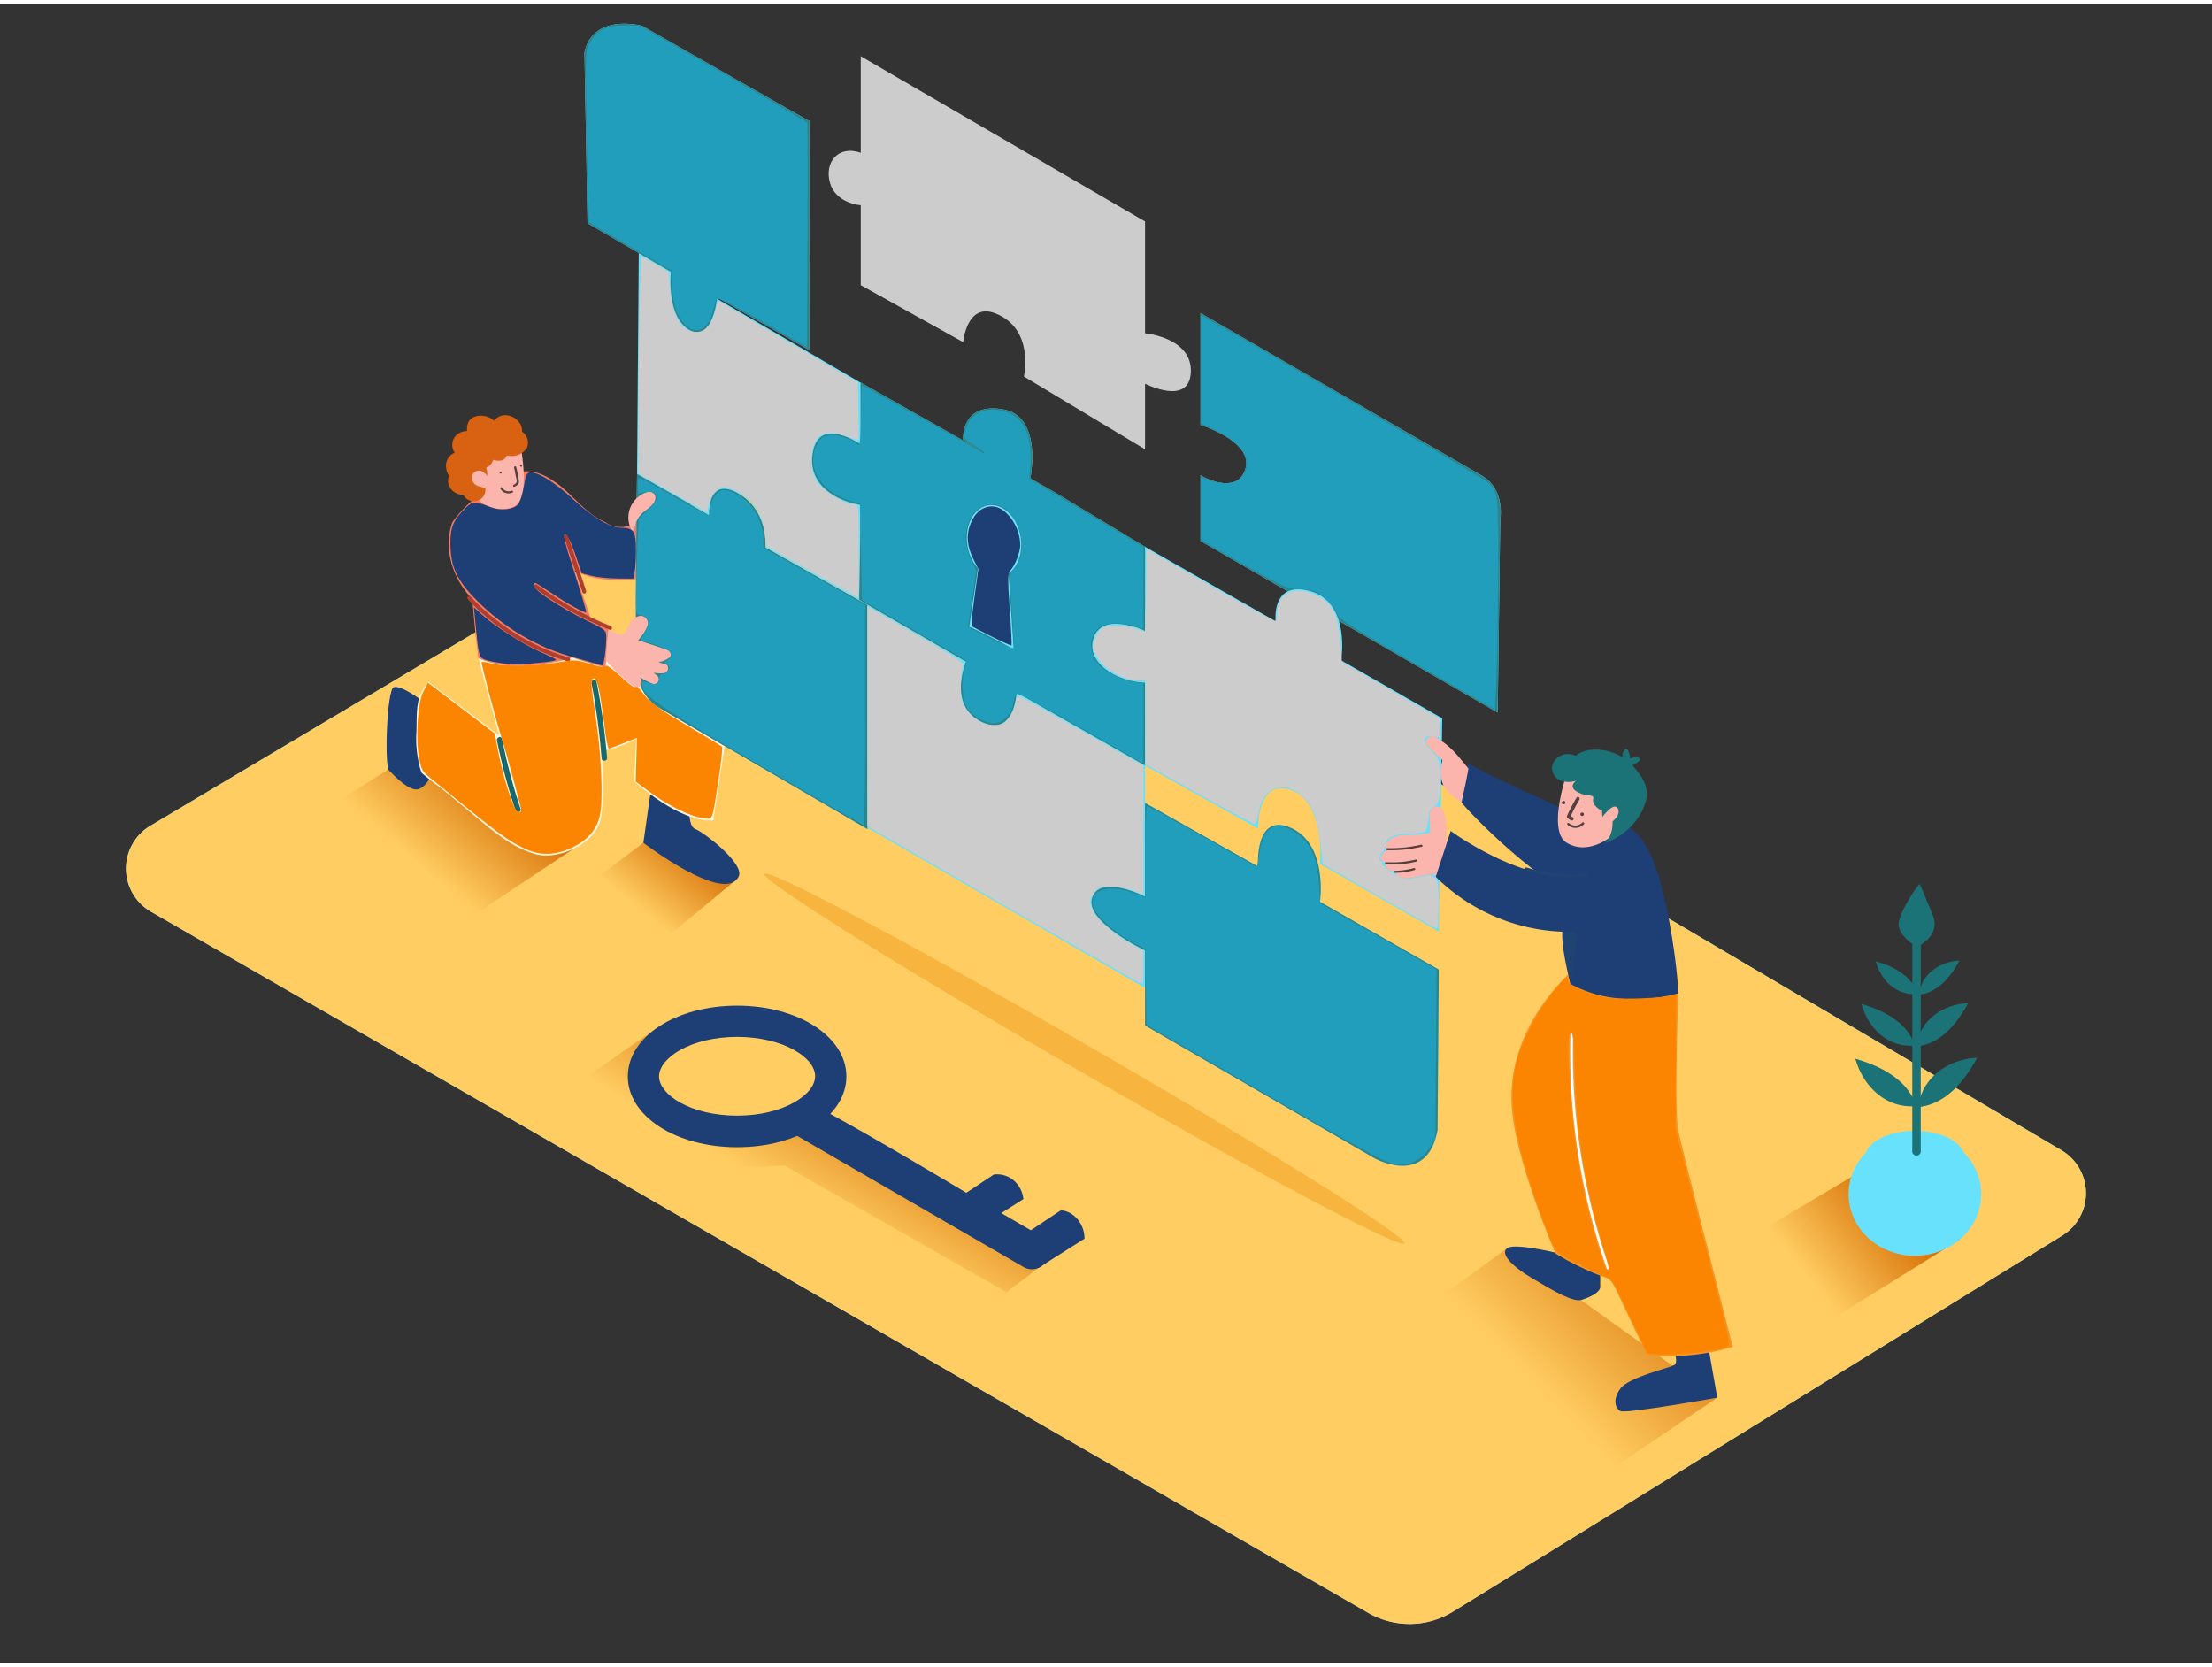 <svg xmlns="http://www.w3.org/2000/svg" xmlns:xlink="http://www.w3.org/1999/xlink" width="406" height="306" class="illustration styles_illustrationTablet__1DWOa" data-name="#1-10" viewBox="0 0 400 300"><rect x="0" y="0" width="400" height="300" fill="#333333" stroke="none"/><defs><linearGradient id="a" x1="303.9" x2="277.12" y1="223.01" y2="249.28" gradientUnits="userSpaceOnUse"><stop offset="0" stop-color="#d46a00"/><stop offset="1" stop-color="#ffcd62"/></linearGradient><linearGradient xlink:href="#a" id="b" x1="126.08" x2="115.39" y1="150.49" y2="163.48"/><linearGradient xlink:href="#a" id="c" x1="89.75" x2="75.05" y1="137.91" y2="155.09"/><linearGradient xlink:href="#a" id="d" x1="344.27" x2="326.67" y1="216.09" y2="230.05"/><linearGradient xlink:href="#a" id="e" x1="157.94" x2="144.98" y1="194.6" y2="216.82"/></defs><path fill="#6de2fc" d="m27.17 148.59 118-70.23a9 9 0 0 1 9.16 0L372.8 207.27a9 9 0 0 1 .15 15.39l-110.17 68a15 15 0 0 1-15.39.23L27.28 164.1a9 9 0 0 1-.11-15.51Z"/><path fill="#ffcd62" d="m27.17 148.6 118-70.23a9 9 0 0 1 9.16 0L372.8 207.28a9 9 0 0 1 .15 15.39l-110.17 68a15 15 0 0 1-15.39.23L27.28 164.11a9 9 0 0 1-.11-15.51Z"/><path fill="#f47a63" d="M115.4 93.43a5.79 5.79 0 0 1-1.22.75.2.2 0 0 1-.18.26h-.65a4.86 4.86 0 0 1-4-.82 12.1 12.1 0 0 1-2.68-1.62c-2-1.58-4-3.92-6.27-5.56 0 .46.06.92.11 1.36l.49 4.41.87 7.82c0 .14 0 .55.07.67 3.78 4.88 14.15 3.16 14.15 3.16s6.14-15.86-.69-10.43Z"/><path fill="url(#a)" d="m272.66 224.88-26.84 19.6 39.37 24.62 25.35-17.1"/><path fill="url(#b)" d="m116.33 151.66-12.2 9.24 14.27 9.63 14.28-11.81"/><path fill="url(#c)" d="m72.99 136.64-21.65 13.77 29.83 17.33 25.01-16.63"/><path fill="#1d3f75" d="M125 142.36s-1.09 6.07.68 6.78 9 6.34 7.9 8.6c-2.47 5.18-17.24-6.08-17.24-6.08l1.83-12.84"/><path fill="#fff7e1" d="M115.67 119.15c0 1.17-1 21.36-1 21.36s8.21 7.57 14.32 7.09l3-19.6"/><path fill="#fff7e1" d="M101.23 135.52s10.9 1.25 17.32-5.38c3.73-3.86 10.78-10.45 10.78-10.45l-26-1.91"/><path fill="#68e1fd" d="m115.51 45 40.14 23.47v11.16s-7.22-4.49-7.87 1.84c-.67 6.51 7.87 9.1 7.87 9.1l-.28 17.18-16.91-9.5s.33-7.46-5-9.82c-5.63-2.47-5.17 4-5.17 4L115.2 85l.31-40"/><path fill="#68e1fd" d="M155.65 50.83V36.37s-4.45-.27-5.55-4 1.47-6.93 5.55-5.48V9.43l51.41 29.88v20.22s8.52.75 8.28 7-8.28 2.11-8.28 2.11v11.87l-21.91-13.17s2-8.6-5.17-11.42c-5.19-2-5.81 5.21-5.81 5.21l-18.52-10.3" style="fill:#ccc"/><path fill="#68e1fd" d="M155.37 107.74v13.94s-7.75-5-10.26-.31S154 131 154 131v16.28l53.06 30.63v-40.23Z"/><path fill="#6de2fc" d="M121.33 48.39s-.93 8.22 3.44 10.58c4.12 2.22 4.93-5.94 4.93-5.94l16.69 9.56v-41.4L116.14 3.94s-8.92-2.42-10.45 4.83l.55 30.86ZM174.17 78.75s-.49-6.73 7.13-5.48 4.88 13.27 4.88 13.27M270.83 128.11l.46-34.88s1-5.48-3.4-8l-50.8-29.35V76.1s9.69 3 8.1 8-8.1 1.1-8.1 1.1v11.88ZM115.2 85l13.05 7.45s-.44-7.11 5.17-4 5 9.82 5 9.82l18.43 10.39v40.53l-38.29-22.3a9.31 9.31 0 0 1-3.4-5.89c-.42-3.78.04-36 .04-36Z"/><path fill="#6de2fc" d="m155.37 107.74 19.32 11.18s-3.35 7.81 2.72 10.82 6.42-5.28 6.42-5.28l23.23 13.22v-15s-7.77-.55-9.2-6 6.38-5.07 9.2-3.25v-15.3L190.24 88l-34.59-19.56v11.19s-6.92-4.78-8.46.62 2.42 9.28 8.46 10.32l-.28 17.18M207.06 144.45v16.94s-8.09-4.12-9.55.18 9.55 9.56 9.55 9.56v13.57l41.49 24s9.51 5.34 11.41-5.11l.22-29-21.48-12.26s1.47-10.34-5.21-13.34-6 6.95-6 6.95Z"/><path fill="#2c858d" d="M121.33 48.39s-.93 8.22 3.44 10.58c4.12 2.22 4.93-5.94 4.93-5.94l16.69 9.56v-41.4L116.14 3.94s-8.92-2.42-10.45 4.83l.55 30.86ZM174.17 78.75s-.49-6.73 7.13-5.48 4.88 13.27 4.88 13.27M270.83 128.11l.46-34.88s1-5.48-3.4-8l-50.8-29.35V76.1s9.69 3 8.1 8-8.1 1.1-8.1 1.1v11.88ZM115.2 85l13.05 7.45s-.44-7.11 5.17-4 5 9.82 5 9.82l18.43 10.39v40.53l-38.29-22.3a9.31 9.31 0 0 1-3.4-5.89c-.42-3.78.04-36 .04-36Z"/><path fill="#2c858d" d="m155.37 107.74 19.32 11.18s-3.35 7.81 2.72 10.82 6.42-5.28 6.42-5.28l23.23 13.22v-15s-7.77-.55-9.2-6 6.38-5.07 9.2-3.25v-15.3L190.24 88l-34.59-19.56v11.19s-6.92-4.78-8.46.62 2.42 9.28 8.46 10.32l-.28 17.18M207.06 144.45v16.94s-8.09-4.12-9.55.18 9.55 9.56 9.55 9.56v13.57l41.49 24s9.51 5.34 11.41-5.11l.22-29-21.48-12.26s1.47-10.34-5.21-13.34-6 6.95-6 6.95Z"/><path fill="#68e1fd" d="m207.06 98.13 23.61 13.47s-.86-7.54 6.38-5.42 5.48 12.49 5.48 12.49l18.27 10.48-.61 38.58-21.48-12.26s1-11.12-5.21-13.34-6 6.95-6 6.95l-20.45-11.4v-15c-5.19-.09-11-3.74-9.2-8.3s9.2-1 9.2-1V98.13"/><path fill="#1d3f75" d="M283.21 226.38c-.3-.37-9-2.37-10.55-1.49s.55 3.25 4.49 5.57 7.32 4.34 8.91 3.84 3.31-1.41 3.31-2.32v-9.19M302.63 243c0 .53 1.05 2.65 0 3.17s-8.16 2.18-9.61 4.18-.94 3.53 0 4.07 17.52-2.42 17.52-2.42l-2-11.29M297.9 153s-.95-3.94-6.62-5.71-4.91 10.81-4.91 10.81"/><path fill="#f7931e" d="M287.08 172.5c-.59.26-14.92 10.86-13.7 27.13.74 9.82 7.89 26.3 7.89 26.3s11.54 7.34 19 5.48"/><path fill="#f7931e" d="M284 177.19s-3.83 16.65-2.41 27 16.3 40.1 16.3 40.1a40.06 40.06 0 0 0 15.45-1.48s-9-35.14-9.83-39 0-24.93 0-24.93"/><path fill="#1d3f75" d="M289.43 148.45s-18.08-7.75-23.91-11.14c0 0-1.54 6.16-1.23 7s15.36 16.46 23.17 17.79M75.78 125.58s-3.32-2.45-4.57-2.06-1.73 14.22-.86 15.07 3.77 4 5.43 3.34 2.62-3.34 2.62-3.34"/><path fill="#fff7e1" d="m106.3 117.1-19.78 1.21 3.73 13.91-12.75-9.63c-2.48 2.65-2.07 5.47-2.2 9a20.47 20.47 0 0 0 .7 6.71c.07.24.15.47.24.7 1.19 1.09 2.57 2.05 3.52 2.8 2.29 1.81 4.51 3.7 6.76 5.56 3.18 2.62 6.21 5.13 10.24 6.33s11.08-1.81 11.9-6.51c1.43-8.42-1.18-21.69-2.36-30.08Z"/><path fill="#606060" d="m261.87 157.25-3.76-1.72c-.67-.31-1.25.69-.58 1l3.76 1.72c.71.3 1.25-.69.58-1ZM302.78 178q-3.17-9.94-5.66-20.08c-.18-.72-1.29-.41-1.11.31q2.48 10.14 5.66 20.08c.22.69 1.33.38 1.11-.31Z"/><path fill="#fbb5ad" d="M88.49 83.49c-.76-1.33-3.12-3.07-4.5-1.54a1.62 1.62 0 0 0 .23 2.25A6.79 6.79 0 0 0 87 85.34a.73.73 0 0 0 .94-.71.77.77 0 0 0 .55-1.14Z"/><path fill="#f47a63" d="m105.37 108.62-20.28-5s.63 8.8 1.42 14.67c3.63 1.63 8.05 1.6 11.9 1a25.41 25.41 0 0 0 7.88-2.24 17.78 17.78 0 0 0 2.32-1.44c-.31-2.08-2.99-4.84-3.24-6.99Z"/><path fill="#f47a63" d="M110 112.89c0 1.59-.42 5.51-.51 7.1-8.54-2.28-27-8.46-28.28-21.19a11.58 11.58 0 0 1 .6-5.12 24 24 0 0 1 4.26-4.48c2.18-2 4.88-4.07 7.88-4.6 3.69-.66 6.6 1.74 9.25 4.24 1 2.31-1.88 4.57-1.5 6.92l5.16 15.5 3.15 1.62"/><path fill="#fbb5ad" d="M94 79.19s2.24 10.41-1.19 11.73-6.93-1.08-7.54-3a14.81 14.81 0 0 1-.24-5s2.6-3.7 8.97-3.73Z"/><path fill="#d86212" d="M94.41 77.33c.11-2.53-3.42-4.13-5.05-2a3.67 3.67 0 0 0-3-.85c-1.5.26-2 1.32-1.9 2.73a2.75 2.75 0 0 0-2.23 1.09 2.46 2.46 0 0 0 0 2.83 2.52 2.52 0 0 0-1.55 2.73 3.07 3.07 0 0 0 .53 1.47 2.35 2.35 0 0 0-.15.5 2.43 2.43 0 0 0 1.13 2.43 2.79 2.79 0 0 0 1.59.48 2.15 2.15 0 0 0 2 1.16 2.07 2.07 0 0 0 2-1.91 2 2 0 0 0-.11-.84 4.88 4.88 0 0 0 .25-3.34 1.79 1.79 0 0 0 .43-.21 2 2 0 0 0 .81-1.2 2.88 2.88 0 0 0 1.49.13 1.37 1.37 0 0 0 1-.91 3.37 3.37 0 0 0 3.57-1.26 2.37 2.37 0 0 0-.81-3.03Z"/><path fill="#fbb5ad" d="M88.53 86.33a2.49 2.49 0 0 0-1.08-1.64 1.31 1.31 0 0 0-1.87.17 1.5 1.5 0 0 0 .08 1.74c.46.6 1.21.61 1.86.87.39.16.62-.23.54-.56a.5.5 0 0 0 .47-.58Z"/><path fill="#56403d" d="M93.34 83.72c0-.24-.42-.14-.37.1l.32 1.63a4.4 4.4 0 0 1 .15.75c0 .45-.22.53-.56.74a.19.19 0 0 0 .19.33c.44-.27.81-.4.78-1a21.35 21.35 0 0 0-.51-2.55ZM94.22 83.28a.19.19 0 0 0 0 .38.19.19 0 0 0 0-.38ZM90.52 84.53a.19.19 0 0 0 0 .38.19.19 0 0 0 0-.38ZM92.48 88a1.32 1.32 0 0 1-1.65-.54.19.19 0 0 0-.33.19 1.71 1.71 0 0 0 2.18.68c.22-.08.03-.41-.2-.33Z"/><path fill="#fbb5ad" d="M116 110.63a2.36 2.36 0 0 0-2.1 1.37c-.31.53-.51 1.1-.86 1.61-.57.82-1 .5-1.84.12s-1.67.9-.77 1.32a5.32 5.32 0 0 0 2.29.79 1.89 1.89 0 0 0 1.22-.88.71.71 0 0 0 1.22.29 8.22 8.22 0 0 0 1.92-2.79 1.36 1.36 0 0 0-1.08-1.83Z"/><path fill="#fbb5ad" d="M120.67 116.78q-5.31-1.78-10.67-3.54c-.22 1.8-.33 3.6-.47 5.4a26 26 0 0 0 5.23 4.82.86.86 0 0 0 1.28-.73 2.8 2.8 0 0 0-.28-1 11.59 11.59 0 0 0 2.31 1.19.86.86 0 0 0 .83-1.42l-.71-.58a7.14 7.14 0 0 0 1.8.08c.9-.08 1.22-1.44.23-1.67-.4-.09-.79-.2-1.18-.33a4.11 4.11 0 0 0 2-.83c.54-.4.17-1.17-.37-1.39ZM116.85 88.31a4.81 4.81 0 0 0-2.79 6.52.61.61 0 0 0 .64.39 4.62 4.62 0 0 1 1.7-3.38c.76-.63 1.71-1.21 2-2 .47-1.16-.45-1.9-1.55-1.53ZM267.53 155.37a24.94 24.94 0 0 1-6-4.22c.11-2 .23-6.41-2-6-1.08.22-1 1.46-1 2.32a21.11 21.11 0 0 0 .12 2.27c-2.54 1-6.59-.41-8 2.15a.77.77 0 0 0 0 .77 1.4 1.4 0 0 0 .25.28 2.89 2.89 0 0 0-1 .82.79.79 0 0 0 .1 1.24 2.07 2.07 0 0 0 .49.27.84.84 0 0 0 0 .21c0 .87.68 1.25 1.73 1.35a2 2 0 0 0 2.33 1.23 25 25 0 0 0 4.32-.8 42.51 42.51 0 0 1 4.47 2.16.78.78 0 0 0 1-1.14.75.75 0 0 0 .27-1 .83.83 0 0 0 0-1 .77.77 0 0 0 .62-.39c.48.28 1 .55 1.47.8.93.44 1.71-.88.83-1.32Z"/><path fill="#56403d" d="M257 152a24.39 24.39 0 0 1-6.12.63.19.19 0 0 0 0 .38 24.8 24.8 0 0 0 6.22-.64c.24-.01.13-.37-.1-.37ZM256.08 154.68a18.36 18.36 0 0 1-5.45.49c-.25 0-.25.37 0 .38a18.74 18.74 0 0 0 5.56-.5c.24-.05.13-.43-.11-.37ZM255.72 156.22a12.8 12.8 0 0 1-3.41.5.19.19 0 0 0 0 .38 13.19 13.19 0 0 0 3.51-.52.19.19 0 0 0-.1-.36Z"/><path fill="#1d3f75" d="M282.53 167.74c-.19 1.76.53 5.84 1.47 9.45a22 22 0 0 0 10.73 2.68 28.12 28.12 0 0 0 8.78-1c-.45-8.72-3.81-28.52-8-28.12-5.29.51-10.51 6.77-10.51 6.77-9.82 1.44-22.67-8-22.67-8l-2.7 8.29a34.39 34.39 0 0 0 22.9 9.93Z"/><path fill="#fbb5ad" d="M265.54 138.24c-2-2.42-3.31-4.24-6.1-5.73-.83-.44-2.09.53-1.42 1.42a21.83 21.83 0 0 0 2.79 2.75v.26a6.08 6.08 0 0 0 .22 4.38 9.49 9.49 0 0 0 3.27 3c.43-2.02.89-4.04 1.24-6.08Z"/><path fill="url(#d)" d="m335.58 211.62-19.83 11.76s.63 7.88 15.8 14.25l22.82-14.2"/><ellipse cx="346.27" cy="215.19" fill="#68e1fd" rx="11.99" ry="11.15"/><ellipse cx="346.26" cy="208.6" fill="#68e1fd" rx="8.98" ry="4.86"/><path fill="#1c7377" d="M345.8 169.44v38.1a.77.77 0 0 0 1.53 0v-38.1a.77.77 0 0 0-1.53 0Z"/><path fill="#1c7377" d="M349.41 168a3.68 3.68 0 0 0 .23-2.91c-.35-1-.86-2.06-1.27-3.09s-.78-1.93-1.23-2.87c-.45.23-3.67 5.07-3.8 7.11s2.54 3.74 2.54 3.74l.81.51c.15.09 1.54-1.06 1.7-1.2a4.33 4.33 0 0 0 1.02-1.29ZM347 179.12c3.4-.33 5.74-3.19 7.34-6.16-3.59.19-6.9 2.46-7.34 6.16ZM346.75 179c-1-3.25-4.32-5-7.55-5.9.93 3.48 3.8 6.25 7.55 5.9ZM346.56 188.48c4.32-.42 7.31-4.06 9.35-7.84-4.59.24-8.81 3.13-9.35 7.84ZM346.23 188.31c-1.31-4.14-5.49-6.3-9.61-7.51 1.18 4.44 4.89 7.97 9.61 7.51ZM346.89 199.45c4.93-.48 8.33-4.63 10.65-8.93-5.22.27-10.03 3.56-10.65 8.93ZM346.51 199.27c-1.49-4.72-6.26-7.18-11-8.56 1.4 5.05 5.62 9.07 11 8.56Z"/><path fill="#68e1fd" d="M177.06 100.09c-.44 4.19-1.26 8.34-1.79 12.52 2.61 1.07 8.05 4.08 8.05 4.08l-1-14.55Z"/><ellipse cx="179.75" cy="97.14" fill="#68e1fd" rx="4.88" ry="6.59" transform="rotate(-9.11 179.719 97.12)"/><path fill="url(#e)" d="M148.9 205.91c-1.71 1.58-5.21-4-7.33-3.27a36 36 0 0 1-10.18 2c-3.22.17-6.51-.16-9.25-2a9.51 9.51 0 0 1 .6-15.71L119 185l-12.79 8.9s1.06 18.72 35.64 16.1L182 232.92l10.28-7.77Z"/><path fill="#1d3f75" d="M133.29 206.71c-11.08 0-19.76-5.62-19.76-12.8s8.68-12.8 19.76-12.8 19.76 5.62 19.76 12.8-8.68 12.8-19.76 12.8Zm0-19.95c-8.31 0-14.11 3.77-14.11 7.14s5.82 7.1 14.11 7.1 14.11-3.77 14.11-7.14-5.79-7.1-14.11-7.1Z"/><path fill="#1d3f75" d="M146.91 199.25c.65-.59 27.8 15.68 27.8 15.68l17.57 10.21-3.82 3a3 3 0 0 1-3.38.23l-42.28-24.49Z"/><path fill="#1d3f75" d="m191.83 218.12-7.12 4.73 3.75 5.24 7.65-4.84c.04-2.49-1.81-4.98-4.28-5.13ZM183.35 212.74a4.71 4.71 0 0 0-3.63-1.1l-6.79 4.51 3.75 5.24 8.38-5.3a5.14 5.14 0 0 0-1.71-3.35Z"/><path fill="#fff" d="M291 228.5a119.23 119.23 0 0 1-6.54-42.15.24.24 0 0 0-.48 0 119.61 119.61 0 0 0 6.56 42.27c.11.29.57.17.46-.12Z"/><path fill="#204472" d="M286.8 157.24a25 25 0 0 1-10.71-1.11c-.29-.1-.42.36-.13.46a25.36 25.36 0 0 0 10.84 1.13c.3-.03.31-.51 0-.48ZM282.53 167.74h2.7l-1.23 9.45s-1.32-6.9-1.47-9.45Z"/><path fill="#009245" d="M291.76 146.58c-1.69.9-3.79-.56-5.19-1.46-1.7-1.09-3.41-3-2.44-5.15.15-.32-.37-.51-.52-.19-1 2.24.57 4.39 2.37 5.61 1.6 1.09 4 2.73 6 1.68.33-.15.1-.65-.22-.49Z"/><path fill="#fbb5ad" d="M283.63 138.22s-4.12 11.24-.26 13.48c4.24 2.46 8.63-1.7 8.63-1.7s4.22-9.72 0-12.24-7.71-.93-8.37.46Z"/><path fill="#56403d" d="M284.33 147a.82.82 0 0 1-.29-.16 33.51 33.51 0 0 1 1.57-3 .31.31 0 0 0-.54-.31 33.5 33.5 0 0 0-1.67 3.18.33.33 0 0 0 0 .38 1.57 1.57 0 0 0 .72.49c.43.21.59-.4.21-.58Z"/><path fill="#1c7377" d="M297.68 143.93c.49-2.36-.59-4-2.12-5.86q-.18-.22-.39-.44a3.43 3.43 0 0 0 1.29-.81.32.32 0 0 0-.09-.54 2 2 0 0 0-1.56.16 4.65 4.65 0 0 0-.46-1.57.32.32 0 0 0-.54-.05 1.7 1.7 0 0 0-.42 1.38 9.11 9.11 0 0 0-6.27-1.27 5.24 5.24 0 0 0-2.2 1 3.12 3.12 0 0 0-1.7-.3 2.86 2.86 0 0 0-2.57 2.32 2.54 2.54 0 0 0 2.37 2.66 4 4 0 0 0 2-.18c-.59.48-1.06 1.2 0 1.9 1.89 1.23 3.32.36 3.07 1.43-.2.88.79 1.77 1.62 2.09 0 .15 0 .55.06 1.08a2.65 2.65 0 0 1 1.32.4.33.33 0 0 1 .49.24 5.83 5.83 0 0 1-1.18 4.08 12.06 12.06 0 0 0 4-2.44 10.77 10.77 0 0 0 3.28-5.28Zm-3.68-8.17v.16a.32.32 0 0 0 0 .1v.32a1.15 1.15 0 0 1 0-.58Z"/><path fill="#56403d" d="M286.14 148a1.75 1.75 0 0 1-2.42.11c-.21-.17-.45.17-.24.34a2.16 2.16 0 0 0 2.93-.13c.19-.19-.08-.51-.27-.32ZM286.21 146.21a.31.31 0 0 0-.22.59.31.31 0 0 0 .22-.59ZM282.86 144.1a.31.31 0 0 0-.22.59.31.31 0 0 0 .22-.59Z"/><path fill="#fbb5ad" d="M289.26 147.66s2.67-3.92 3.36-2.05-3.61 3.81-3.61 3.81"/><path fill="#18696d" d="M107.88 122.52c-.11-.6-1-.35-.92.25a125.25 125.25 0 0 1 1.82 13.59c0 .61 1 .61 1 0a127.6 127.6 0 0 0-1.9-13.84ZM94.14 145.54a101.35 101.35 0 0 1-3.35-12.66c-.12-.6-1-.35-.92.25a101.35 101.35 0 0 0 3.35 12.66c.2.58 1.12.33.92-.25Z"/><path fill="#af3e2f" d="M102.92 118.2a40 40 0 0 1-17.82-11.07c-.31-.34-.82.17-.5.5a40.75 40.75 0 0 0 18.13 11.25.36.36 0 0 0 .19-.68ZM110.42 112.47A60.87 60.87 0 0 1 97.11 105c-.37-.27-.73.35-.36.62a61.56 61.56 0 0 0 13.48 7.52c.42.19.61-.49.19-.67Z"/><path fill="#af3e2f" d="m106 106.15-3.3-10c-.14-.43-.83-.25-.69.19l3.3 10c.11.44.8.25.69-.19z" style="display:inline"/><ellipse cx="196.11" cy="190.7" fill="#f7b43e" rx="2.36" ry="66.78" transform="rotate(-60 196.111 190.705)"/><path d="M109.341 121.826c-.536-.172-2.365-.693-4.066-1.157-6.561-1.792-12.688-5.379-17.607-10.308-3.802-3.81-4.94-6.225-4.98-10.579-.03-2.998.586-4.43 2.824-6.57 1.257-1.202 1.594-1.21 4.587-.097 1.89.703 4.11.464 5.018-.54.342-.377.814-1.846 1.049-3.264.376-2.269.53-2.579 1.286-2.579 1.505 0 4.468 1.882 7.787 4.944 3.608 3.328 6.74 5.185 8.78 5.204 2.304.02 2.729.64 2.729 3.977 0 1.611-.11 3.478-.244 4.148l-.243 1.218-2.973-.031c-1.635-.018-3.761-.237-4.726-.488l-1.754-.456-1.207-3.488c-.663-1.918-1.409-3.555-1.656-3.638-.735-.245-.554.567 1.672 7.505 1.168 3.638 2.062 6.676 1.987 6.751-.235.235-3.407-1.51-6.334-3.482-1.544-1.042-2.904-1.893-3.02-1.893-.117 0-.213.266-.213.592 0 .765 5.036 4.055 9.648 6.303 3.597 1.753 3.605 1.761 3.605 3.224 0 2.029-.445 5.09-.735 5.05-.131-.019-.678-.175-1.214-.346z" style="fill:#1d3f75;stroke-width:.39;fill-opacity:1" transform="translate(0 -.739) scale(.985)"/><path d="M92.385 121.796c-1.287-.17-2.797-.484-3.357-.699-1.091-.419-1.154-.665-1.762-6.883l-.267-2.729 1.66 1.496c2.31 2.083 7.527 5.398 10.547 6.705 1.394.603 2.685 1.224 2.869 1.382.184.157-.868.397-2.339.533-1.47.135-3.2.304-3.843.374-.643.071-2.222-.01-3.508-.18z" style="fill:#1d3f75;stroke-width:.39;fill-opacity:1" transform="translate(0 -.739) scale(.985)"/><path d="m304 248.61-1.609-.147-3.146-6.704c-2.788-5.94-3.293-6.77-4.433-7.282-.707-.318-3.04-1.458-5.184-2.534-4.455-2.235-4.117-1.765-7.01-9.75-4.519-12.475-5.808-20.473-4.32-26.798.94-4 3.652-9.292 6.739-13.154 2.265-2.834 2.66-3.176 2.771-2.4.15 1.051 2.068 2.025 5.94 3.017 1.905.488 3.603.588 7.364.435 2.688-.11 5.277-.324 5.753-.476l.865-.276-.046 12.419-.045 12.418 5.073 19.813c4.97 19.414 5.056 19.818 4.248 20.123-2.101.792-9.917 1.574-12.96 1.296zm-9.36-18.718c-3.43-10.94-5.162-21.162-5.482-32.356-.18-6.276-.335-7.894-.755-7.894-.643 0-.675 2.37-.142 10.596.612 9.448 2.09 18.115 4.518 26.486 1.66 5.72 2.026 6.675 2.459 6.408.192-.119-.077-1.577-.599-3.24zM96.858 156.016c-2.811-1.186-4.916-2.649-11.322-7.867-2.91-2.37-5.94-4.836-6.734-5.479-1.226-.993-1.508-1.523-1.866-3.508-.67-3.706-.259-10.179.772-12.18l.853-1.656 6.145 4.677 6.145 4.676.522 2.82c.961 5.2 2.965 11.394 3.734 11.544.551.108.655-.055.495-.78-.353-1.602-2.7-10.203-3.28-12.025-1.246-3.905-4.06-14.524-3.892-14.69.098-.099.853.008 1.677.237 2.146.596 8.356.516 12.182-.158 3.13-.55 3.4-.54 6.021.257 1.982.602 2.787.706 2.898.373.086-.257 1.178.489 2.479 1.693 1.28 1.184 2.491 2.153 2.693 2.153.202 0 .462-.005.577-.01.116-.007.78.736 1.477 1.65.951 1.246 2.84 2.586 7.57 5.37 3.465 2.04 6.411 3.827 6.545 3.97.135.142-.128 2.685-.583 5.651-1.296 8.44-.98 7.662-3.01 7.433-2.167-.244-6.552-2.412-9.795-4.843l-2.46-1.844.12-4.011c.067-2.207.108-4.012.091-4.011-.016 0-1.109.44-2.428.975-1.32.536-2.539.975-2.71.975-.172 0-.522-1.757-.78-3.905-.736-6.16-1.334-8.959-1.915-8.959-.687 0-.655.81.275 7.017 1.051 7.008 1.403 15.109.784 18.063-.559 2.669-2.26 4.645-5.183 6.018-2.844 1.337-5.52 1.461-8.097.374z" style="fill:#fb8500;fill-opacity:1;stroke-width:.39" transform="translate(0 -.739) scale(.985)"/><path fill="none" d="m149.054 105.003-8.429-4.728-.201-2.22c-.229-2.52-1.264-4.795-2.883-6.332-1.192-1.131-3.557-2.262-4.73-2.262-1.043 0-2.348 1.55-2.7 3.207l-.305 1.426-6.333-3.583-6.334-3.584.053-13.643c.03-7.504.16-16.495.292-19.98l.238-6.337 2.534 1.473 2.534 1.473.236 3.163c.383 5.141 2.328 8.132 5.107 7.855 1.476-.148 2.58-1.52 3.206-3.987l.453-1.787 12.846 7.515 12.845 7.516.108 5.349c.06 2.941.06 5.348 0 5.348s-1.065-.364-2.234-.808c-2.359-.896-4.198-.778-5.205.335-1.393 1.539-1.565 5.461-.34 7.75.972 1.817 5.163 4.418 7.118 4.418.714 0 .748.383.748 8.575 0 4.717-.044 8.576-.098 8.576-.053 0-3.89-2.128-8.526-4.728z" style="fill:#ccc;fill-opacity:0;stroke-width:.39" transform="translate(0 -.739) scale(.985)"/><path d="m149.054 105.003-8.429-4.728-.201-2.22c-.229-2.52-1.264-4.795-2.883-6.332-1.192-1.131-3.557-2.262-4.73-2.262-1.043 0-2.348 1.55-2.7 3.207l-.305 1.426-6.333-3.583-6.334-3.584.053-13.643c.03-7.504.16-16.495.292-19.98l.238-6.337 2.534 1.473 2.534 1.473.236 3.163c.383 5.141 2.328 8.132 5.107 7.855 1.476-.148 2.58-1.52 3.206-3.987l.453-1.787 12.846 7.515 12.845 7.516.108 5.349c.06 2.941.06 5.348 0 5.348s-1.065-.364-2.234-.808c-2.359-.896-4.198-.778-5.205.335-1.393 1.539-1.565 5.461-.34 7.75.972 1.817 5.163 4.418 7.118 4.418.714 0 .748.383.748 8.575 0 4.717-.044 8.576-.098 8.576-.053 0-3.89-2.128-8.526-4.728zM253.189 164.563l-10.323-5.935-.464-3.956c-.545-4.636-1.418-6.853-3.376-8.572-3.488-3.063-7.315-1.52-7.994 3.222-.15 1.058-.47 1.924-.71 1.924s-4.842-2.456-10.227-5.457l-9.79-5.458-.002-7.699-.002-7.698-1.266-.017c-2.917-.04-6.385-2.017-7.727-4.405-.748-1.33-.796-1.691-.4-3.013.248-.827.835-1.772 1.306-2.101 1.088-.763 3.999-.77 6.138-.015.912.322 1.72.585 1.795.585.076 0 .186-3.42.244-7.6l.105-7.6 11.595 6.625c6.376 3.645 11.77 6.626 11.986 6.626.216 0 .393-.623.393-1.384 0-3.984 3.389-5.384 7.668-3.166 2.492 1.291 3.603 3.698 3.965 8.588l.256 3.453 8.965 5.164 8.966 5.165.118 1.788.118 1.79-1.327-.216c-2.07-.336-2.231.791-.384 2.682 1.379 1.412 1.481 1.682 1.57 4.124.146 4.051-.168 5.687-1.178 6.13-.7.307-.89.754-.988 2.322-.068 1.068-.331 2.073-.585 2.235-.254.162-1.389.297-2.521.3-3.182.009-5.068.99-4.793 2.491.034.188-.243.679-.617 1.092-.63.696-.633.827-.051 1.803.345.578.95 1.23 1.345 1.446.394.217 1.156.685 1.692 1.039.814.538 1.357.582 3.3.27 1.278-.207 2.404-.456 2.501-.553.098-.098.499.113.891.469.612.553.714 1.277.714 5.068 0 2.432-.131 4.412-.292 4.4-.161-.012-4.938-2.693-10.615-5.956zM184.282 166.158l-25.045-14.477v-40.406l1.879 1.08c16.053 9.225 15.99 9.184 15.622 10.151-.192.506-.35 2.11-.35 3.565 0 2.106.181 2.914.887 3.96 1.314 1.951 3.222 3.089 5.179 3.089 1.377 0 1.834-.206 2.67-1.2.556-.66 1.12-1.888 1.255-2.729.134-.84.372-1.529.529-1.529.156 0 5.396 2.904 11.644 6.454l11.36 6.453v23.66l-1.953-.742c-1.074-.408-2.904-.742-4.065-.742-1.817 0-2.224.144-2.92 1.027-.955 1.215-1.013 2.121-.233 3.631.796 1.539 4.194 4.43 6.906 5.875l2.265 1.207v3.096c0 1.702-.131 3.086-.292 3.075-.161-.011-11.563-6.535-25.338-14.498z" style="fill:#ccc;fill-opacity:1;stroke-width:.39" transform="translate(0 -.739) scale(.985)"/><path d="M254.155 213.079c-1.072-.388-11.333-6.158-22.803-12.822l-20.855-12.117-.106-6.953-.106-6.953-1.833-.97c-4.474-2.365-7.895-5.719-7.895-7.739 0-2.353 3.544-3.114 7.5-1.61 1.127.428 2.094.779 2.147.78.054 0 .098-3.772.098-8.382 0-4.61.131-8.374.292-8.367.161.008 4.766 2.541 10.233 5.63l9.94 5.616.469-2.753c.455-2.672 1.126-3.897 2.55-4.66 1.105-.59 3.681.412 5.352 2.083 1.91 1.91 2.749 4.29 3.02 8.57l.214 3.391 10.684 6.098 10.683 6.097-.114 15.46-.114 15.46-.95 1.656c-1.043 1.824-3.368 3.225-5.313 3.203-.629-.007-2.02-.33-3.093-.718zM260.13 122.034c-10.89-6.255-14.35-8.421-14.53-9.097-.367-1.383-2.853-3.895-4.34-4.386-.74-.244-2.176-.438-3.191-.431-1.65.011-2.68-.465-9.738-4.5l-7.894-4.51V87.551l1.352.565c2.15.898 4.973.742 5.98-.331 2.635-2.805.715-6.314-4.896-8.949l-2.436-1.144V57.86l.877.461c4.121 2.165 50.983 29.463 51.687 30.108 2.11 1.935 2.112 1.955 2.016 17.77-.05 8.054-.203 16.758-.34 19.344l-.252 4.701zM139.941 59.053c-6.988-3.985-8.223-4.568-8.438-3.989-.139.373-.456 1.434-.704 2.358-1.108 4.113-4.3 4.286-6.322.341-.563-1.098-.912-2.692-1.067-4.882l-.23-3.252-7.407-4.3c-4.073-2.365-7.49-4.377-7.592-4.47-.102-.094-.31-7.22-.463-15.835-.278-15.64-.277-15.668.575-17.206 1.26-2.276 3.001-3.14 6.325-3.14h2.742l15.326 8.746c8.43 4.81 15.398 8.932 15.485 9.16.088.228.113 9.577.058 20.776l-.102 20.361zM139.552 140.508c-18.703-10.903-21.635-12.905-21.635-14.77 0-.69.127-.737 1.042-.389 1.324.504 2.077.216 2.077-.793 0-.435.241-.792.537-.792.295 0 .776-.288 1.069-.641.455-.548.44-.7-.105-1.044-.58-.365-.568-.458.124-1.018 1.207-.978.517-1.759-2.38-2.692l-2.678-.862.84-1.54c.944-1.732.636-2.825-.858-3.047-.778-.116-.837-.35-.836-3.313.001-1.754.117-5.708.258-8.788l.256-5.598 1.691-1.667c1.777-1.752 1.893-2.002 1.335-2.883-.24-.38-.77-.476-1.748-.317l-1.403.228v-1.549c0-1.811-.863-2.106 7.138 2.438 2.961 1.682 5.548 3.058 5.75 3.058.2 0 .365-.448.365-.994 0-1.483 1.06-3.252 2.106-3.514 1.127-.283 3.524.883 4.985 2.425 1.49 1.573 2.635 4.323 2.653 6.37l.015 1.755 9.349 5.25 9.348 5.249v20.185c0 11.102-.131 20.18-.292 20.173-.161-.007-8.712-4.92-19.003-10.92zM198.225 133.491c-7.785-4.456-11.573-6.426-11.742-6.106-.137.26-.363 1.109-.503 1.887-.375 2.09-1.812 3.458-3.635 3.458-1.82 0-4.129-1.469-5.021-3.194-.737-1.425-.826-5.382-.16-7.128.243-.639.3-1.211.126-1.272-.174-.062-4.527-2.552-9.672-5.534l-9.356-5.423-.194-8.854-.195-8.855-1.56-.464c-5.027-1.498-7.863-5.301-6.826-9.154.766-2.846 2.343-3.587 5.439-2.56 1.08.36 2.063.815 2.185 1.013.71 1.149.957-.164.957-5.097 0-3.002.102-5.458.228-5.458.165 0 14.982 8.287 22.088 12.353.16.092.292.087.292-.01 0-.098-.857-.728-1.905-1.4-1.853-1.19-1.896-1.26-1.592-2.612.679-3.006 3.376-4.456 6.849-3.679 3.752.84 5.53 4.236 5.131 9.804l-.191 2.674 10.472 6.262 10.472 6.261v15.083l-1.462-.521c-1.822-.65-4.94-.703-6.067-.103-2.526 1.345-2.783 4.864-.533 7.284 1.2 1.292 4.246 2.76 6.31 3.043l1.752.24v7.354c0 4.044-.044 7.338-.097 7.32-.054-.018-5.27-2.993-11.59-6.612zm-12.465-21.51c-.457-6.377-.447-6.64.292-7.45 3.39-3.724.71-11.944-3.895-11.95-4.163-.006-6.21 5.452-3.855 10.274l.926 1.894-.763 5.169-.764 5.17 4.12 2.117c2.264 1.166 4.184 1.954 4.266 1.752.08-.202-.066-3.341-.327-6.976z" style="fill:#219ebc;fill-opacity:1;stroke-width:.39" transform="translate(0 -.739) scale(.985)"/><path d="M182.04 116.858c-1.929-.968-3.585-1.831-3.68-1.919-.094-.087.15-2.48.544-5.319l.714-5.16-.825-1.616c-1.242-2.435-1.454-4.511-.67-6.563.823-2.156 2.224-3.312 4.016-3.312 2.53 0 5.155 3.625 5.162 7.127.003 1.257-.93 3.66-1.79 4.61-.521.576-.538 1.45-.135 7.148.252 3.57.394 6.553.316 6.628-.079.074-1.722-.657-3.651-1.624z" style="fill:#1d3f75;fill-opacity:1;stroke-width:.39" transform="translate(0 -.739) scale(.985)"/></svg>